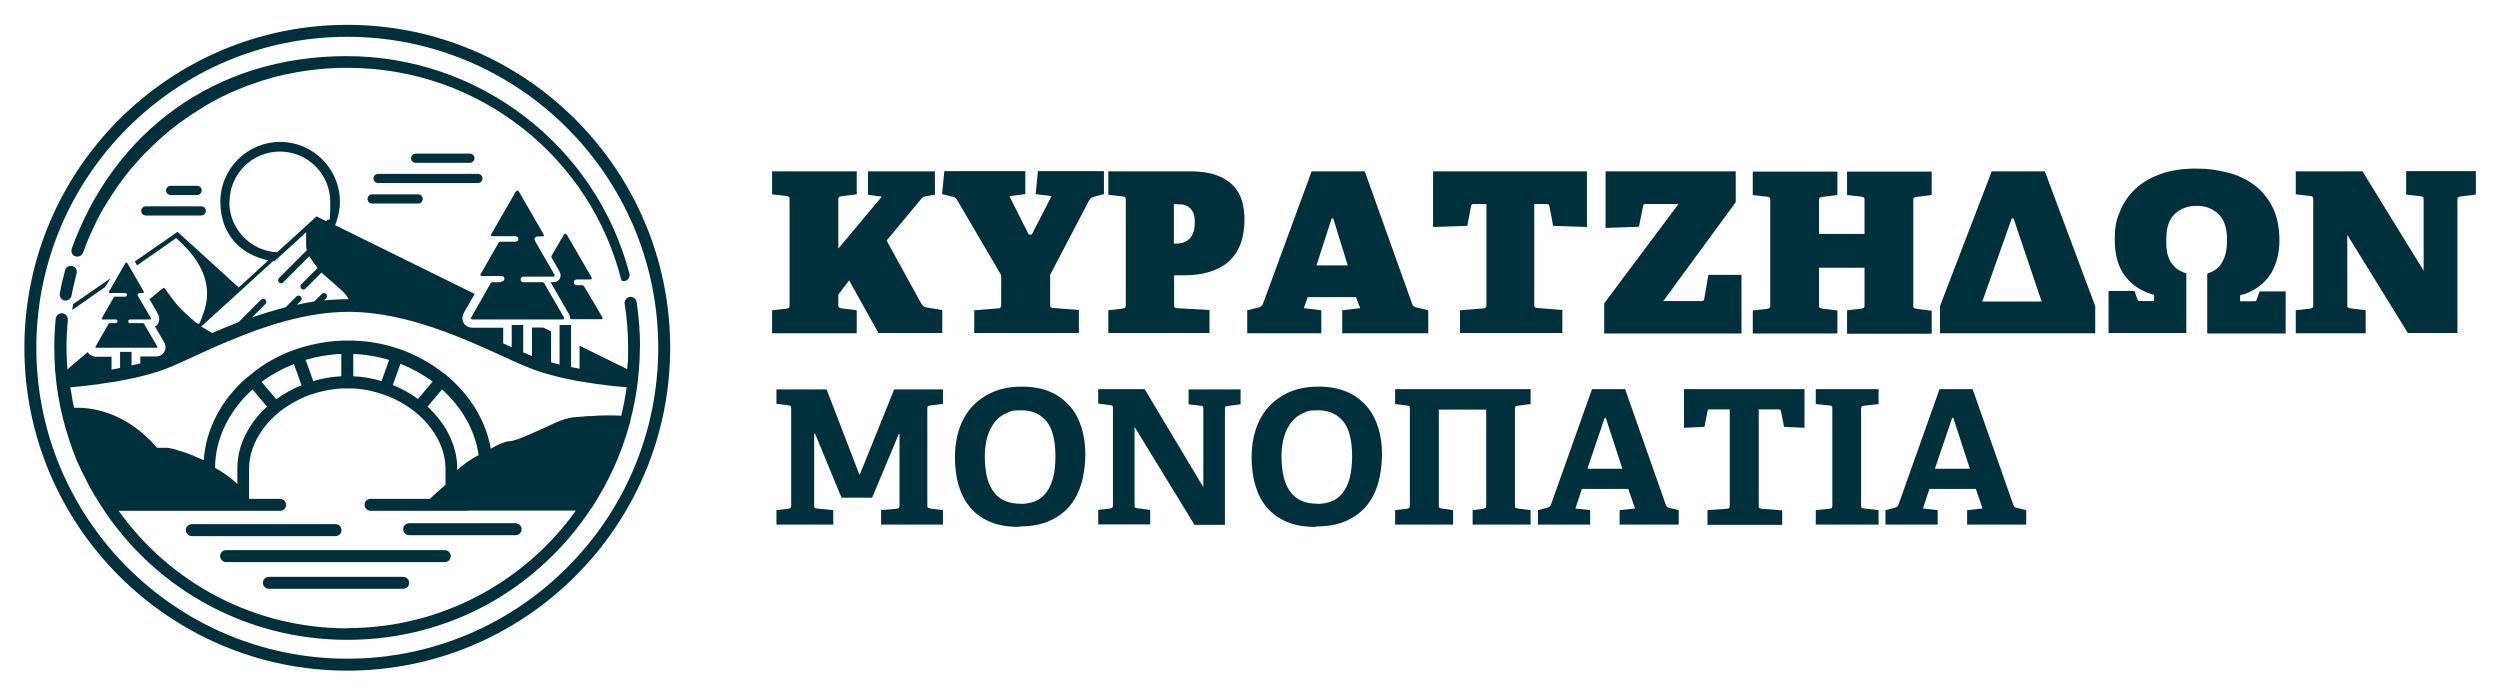 <?xml version="1.0" encoding="UTF-8"?>
<svg id="Layer_1" xmlns="http://www.w3.org/2000/svg" version="1.1" viewBox="0 0 1087 302.4">
  <!-- Generator: Adobe Illustrator 29.6.0, SVG Export Plug-In . SVG Version: 2.1.1 Build 207)  -->
  <defs>
    <style>
      .st0 {
        fill: #00303c;
      }
    </style>
  </defs>
  <g>
    <path class="st0" d="M382,144.9l-12.8-23-4.7,6.2v4c0,.8,0,1.3.2,1.5.2.2.6.4,1.3.5l6.5.8v10h-36.8v-10l6.1-.7c.7,0,1.1-.2,1.3-.5.2-.3.2-.7.2-1.5v-45.1c0-.7,0-1.2-.2-1.4-.2-.2-.6-.4-1.3-.5l-6.1-.7v-10h36.8v10l-6.5.8c-.7.1-1.1.3-1.3.5-.2.2-.2.7-.2,1.4v20.9l18.9-22.6-6-.8v-10.2h29.1v10.2l-3.3.5c-.9.1-1.5.3-1.8.5-.3.2-.7.6-1.2,1.2l-14.7,17.7,14.9,27.1c.4.7.8,1.2,1.2,1.5.4.3,1,.5,1.9.6l6.2,1v10h-27.6Z"/>
    <path class="st0" d="M423.6,144.9v-10l10.2-.8c.7,0,1.1-.2,1.3-.5.2-.3.2-.7.2-1.5v-12.5l-19-32.4c-.3-.5-.6-.9-.8-1.1-.2-.2-.6-.4-1.2-.5l-4.7-1.2,1-10h35.2v10l-6.9.9,8.4,16.7h1.3l8.6-16.7-6.9-.9,1-10h28.7v10l-4.5,1.2c-.6.1-1,.4-1.3.7-.3.3-.5.7-.9,1.3l-16.7,31.9v12.6c0,.7,0,1.2.2,1.4.2.2.6.4,1.3.4l11,.9v10h-45.4Z"/>
    <path class="st0" d="M481.9,144.9v-10l6.1-.7c.7-.1,1.1-.3,1.3-.5.2-.2.2-.7.2-1.4v-44.9c0-.7,0-1.2-.2-1.5-.2-.3-.6-.4-1.3-.5l-6.1-.7v-10.2h35.9c4.5,0,8.2.6,11.2,1.7,3,1.1,5.4,2.6,7.2,4.5,1.8,1.9,3.1,4.1,3.8,6.6.7,2.5,1.1,5.1,1.1,7.9,0,4.3-.6,8-1.8,11.1-1.2,3.1-3,5.6-5.3,7.6-2.3,2-5.1,3.4-8.4,4.4s-7,1.4-11.1,1.4h-4v12.4c0,.8,0,1.3.2,1.5.2.2.6.4,1.3.4l13.9.8v10h-44.1ZM510.9,105.9c.8,0,1.7,0,2.7-.2,1-.2,1.9-.6,2.8-1.2.9-.6,1.6-1.5,2.2-2.8.6-1.2.9-2.9.9-5.1s-.3-3.5-.9-4.5c-.6-1.1-1.3-1.9-2.1-2.3-.8-.5-1.7-.8-2.5-.9-.9,0-1.6-.1-2.3-.1h-1.3v17.2h.4Z"/>
    <path class="st0" d="M583.6,144.9v-10l7.8-.9-1.8-4.8h-21l-1.7,4.8,7.6.9v10h-32.2v-10l4.5-1.1c.6-.1,1.1-.3,1.5-.6.4-.3.7-.7.9-1.3l21.1-57.4h23.1l20.6,57.6c.2.6.5,1,.9,1.2.4.2.9.4,1.5.5l4.6,1.1v10h-37.4ZM579.7,95h-.7l-6.6,20.4h13.6l-6.3-20.4Z"/>
    <path class="st0" d="M634.8,144.9v-10l10-.8c.7,0,1.2-.2,1.3-.5.2-.3.2-.7.2-1.5v-43.4h-5.1c-.5,0-.9,0-1.1.1-.2,0-.4.4-.5.9l-1.6,8.5-14.9.5v-24.2h66.9v24.2l-14.7-.5-1.6-8.5c-.1-.5-.3-.8-.5-.9-.2,0-.6-.1-1.1-.1h-5v43.4c0,.7,0,1.2.2,1.4.2.2.6.4,1.3.4l10.7.9v10h-44.9Z"/>
    <path class="st0" d="M697.5,144.9v-13l32.3-43.2h-13.8c-.5,0-.9,0-1.1.1-.2,0-.4.4-.5.9l-1.8,8.9-14.5.5v-24.6h56.6v13.4l-31.5,43h16.2c.5,0,.9,0,1.1-.1.2,0,.4-.4.5-.9l1.8-10.4h14.4v25.5h-59.7Z"/>
    <path class="st0" d="M803.1,144.9v-10l6.1-.7c.7-.1,1.1-.3,1.3-.5.2-.2.2-.7.2-1.4v-15.9h-19.8v15.8c0,.8,0,1.3.2,1.5.2.2.6.4,1.3.5l6.5.8v10h-36.8v-10l6.1-.7c.7-.1,1.1-.3,1.3-.5.2-.2.2-.7.2-1.4v-44.9c0-.7,0-1.2-.2-1.5-.2-.3-.6-.4-1.3-.5l-6.1-.7v-10.2h36.8v10.2l-6.5.8c-.7.1-1.1.3-1.3.5-.2.2-.2.6-.2,1.4v14.2h19.8v-14.2c0-.7,0-1.2-.2-1.5-.2-.3-.6-.4-1.3-.5l-6.1-.7v-10.2h36.8v10.2l-6.5.8c-.7.1-1.2.3-1.3.5-.2.2-.2.6-.2,1.4v44.8c0,.8,0,1.3.2,1.5.2.2.6.4,1.3.5l6.5.8v10h-36.8Z"/>
    <path class="st0" d="M843.5,144.9v-11.8l22.5-58.6h23.1l21.9,58.6v11.8h-67.5ZM875.4,95h-.7l-12.8,36.1h25.8l-12.2-36.1Z"/>
    <path class="st0" d="M959.7,144.9v-25.9c1.3-.5,2.5-1,3.5-1.7,1.1-.7,2-1.6,2.7-2.8.7-1.1,1.3-2.5,1.8-4.2.4-1.7.6-3.7.6-6.2,0-4.9-1.2-8.6-3.7-11-2.5-2.4-5.6-3.6-9.5-3.6s-6.9,1.2-9.4,3.4c-2.5,2.3-3.8,5.9-3.8,10.9s0,3.1.2,4.6c.1,1.5.5,2.9,1.1,4.3.6,1.3,1.5,2.5,2.6,3.6,1.2,1.1,2.8,1.9,4.8,2.6v25.9h-33.8v-18.3h11.3l1.1,3.2c.1.5.3.8.5,1,.2.1.5.2,1.1.2h5.8v-2.7c-5.2-1.4-9.4-4-12.5-8-3.1-4-4.6-9.3-4.6-15.9s.8-8.9,2.4-12.7c1.6-3.8,3.9-7.1,6.9-9.8,3-2.7,6.7-4.8,11.1-6.3,4.3-1.5,9.3-2.2,14.9-2.2s9.3.6,13.7,1.7c4.4,1.1,8.2,2.9,11.6,5.4,3.3,2.5,6,5.7,8,9.7,2,4,3,8.9,3,14.6s-1.6,11.6-4.7,15.7c-3.1,4-7.3,6.7-12.4,8v2.6h5.7c.5,0,.9,0,1.1-.1.2,0,.4-.4.5-.9l1.2-3.3h11.3v18.3h-33.8Z"/>
    <path class="st0" d="M1047,144.9l-26.4-42.8v30c0,.8,0,1.3.2,1.5.2.2.6.4,1.3.5l6.5.8v10h-30.4v-10l6.1-.7c.7-.1,1.1-.3,1.3-.5.2-.2.2-.7.2-1.4v-45.1c0-.7,0-1.2-.2-1.5-.2-.3-.6-.4-1.3-.5l-6.1-.7v-10h29l26.6,43.2v-30.4c0-.7,0-1.2-.2-1.5-.2-.3-.6-.4-1.3-.5l-6.1-.7v-10.2h30.3v10.2l-6.5.8c-.7.1-1.2.3-1.3.5-.2.2-.2.6-.2,1.4v57.5h-21.4Z"/>
    <path class="st0" d="M383.1,228.1v-6.3l6.7-.6c.6-.1,1-.3,1.1-.4.1-.2.2-.6.2-1.2v-30.9h-.3l-11.6,27.7h-13.3l-11.5-27.8h-.4v30.9c0,.7,0,1.1.2,1.2.1.2.5.3,1.1.4l7,.7v6.3h-24.7v-6.3l5.1-.6c.6-.1,1-.3,1.1-.4.1-.2.2-.6.2-1.2v-41.8c0-.6,0-1-.2-1.2-.1-.2-.5-.3-1.1-.4l-5.1-.6v-6.3h21.8l14.2,36.9h.3l14.9-36.9h21.2v6.3l-5.5.7c-.6.1-1,.2-1.1.4-.1.2-.2.5-.2,1.1v41.8c0,.5,0,.9.2,1.1.2.2.5.3,1.1.4l5.5.7v6.3h-26.8Z"/>
    <path class="st0" d="M443.2,229.1c-4.9,0-9.2-.7-12.7-2.2-3.5-1.5-6.4-3.6-8.7-6.3-2.3-2.7-3.9-5.9-5-9.6-1.1-3.7-1.6-7.8-1.6-12.2s.6-8.4,1.8-12.1c1.2-3.7,3.1-7,5.5-9.7,2.4-2.7,5.5-4.9,9.1-6.5,3.6-1.6,7.9-2.4,12.7-2.4s9,.8,12.4,2.3c3.5,1.5,6.3,3.7,8.6,6.3,2.3,2.7,3.9,5.8,5,9.4,1.1,3.6,1.6,7.4,1.6,11.5s-.6,9.1-1.8,12.9c-1.2,3.9-2.9,7.1-5.3,9.9-2.4,2.7-5.4,4.8-9,6.3-3.6,1.5-7.8,2.2-12.7,2.2M443.7,219.1c2.3,0,4.4-.4,6.2-1.1,1.9-.7,3.5-1.9,4.8-3.6,1.4-1.7,2.4-3.8,3.1-6.4.7-2.6,1.1-5.8,1.1-9.5,0-7.1-1.3-12.2-3.9-15.3-2.6-3.2-6.3-4.8-10.9-4.8s-4.5.4-6.4,1.2c-2,.8-3.6,2-5,3.7-1.4,1.7-2.5,3.8-3.3,6.3-.8,2.6-1.2,5.6-1.2,9s.4,6.8,1.1,9.4c.7,2.6,1.8,4.7,3.1,6.3,1.4,1.7,3,2.9,4.9,3.6,1.9.8,4,1.1,6.3,1.1"/>
    <path class="st0" d="M519.3,228.1l-26-42.5v33.8c0,.7,0,1.1.2,1.2.1.2.5.3,1.1.4l5.5.7v6.3h-22.6v-6.3l5.1-.6c.6-.1,1-.3,1.1-.4.1-.2.2-.6.2-1.2v-41.8c0-.6,0-1-.2-1.2-.1-.2-.5-.4-1.1-.4l-5.1-.6v-6.3h20.2l25.5,42.6v-33.8c0-.6,0-1-.2-1.2-.1-.2-.5-.4-1.1-.4l-5.1-.6v-6.5h22.6v6.5l-5.5.7c-.6.1-1,.2-1.1.4-.1.2-.2.5-.2,1.1v50.2h-13.3Z"/>
    <path class="st0" d="M572.2,229.1c-4.9,0-9.2-.7-12.7-2.2-3.5-1.5-6.4-3.6-8.7-6.3-2.3-2.7-3.9-5.9-5-9.6-1.1-3.7-1.6-7.8-1.6-12.2s.6-8.4,1.8-12.1c1.2-3.7,3.1-7,5.5-9.7,2.4-2.7,5.5-4.9,9.1-6.5,3.6-1.6,7.9-2.4,12.7-2.4s9,.8,12.4,2.3c3.5,1.5,6.3,3.7,8.6,6.3,2.3,2.7,3.9,5.8,5,9.4,1.1,3.6,1.6,7.4,1.6,11.5s-.6,9.1-1.8,12.9c-1.2,3.9-2.9,7.1-5.3,9.9-2.4,2.7-5.4,4.8-9,6.3-3.6,1.5-7.8,2.2-12.7,2.2M572.7,219.1c2.3,0,4.4-.4,6.2-1.1,1.9-.7,3.5-1.9,4.8-3.6,1.4-1.7,2.4-3.8,3.1-6.4.7-2.6,1.1-5.8,1.1-9.5,0-7.1-1.3-12.2-3.9-15.3-2.6-3.2-6.3-4.8-10.9-4.8s-4.5.4-6.4,1.2c-2,.8-3.6,2-5,3.7-1.4,1.7-2.5,3.8-3.3,6.3-.8,2.6-1.2,5.6-1.2,9s.4,6.8,1.1,9.4c.7,2.6,1.8,4.7,3.1,6.3,1.4,1.7,3,2.9,4.9,3.6,1.9.8,4,1.1,6.3,1.1"/>
    <path class="st0" d="M640.3,228.1v-6.3l4.6-.6c.6-.1,1-.3,1.1-.4.1-.2.2-.6.2-1.2v-41.5h-20.6v41.4c0,.7,0,1.1.2,1.2.1.2.5.3,1.1.4l4.9.7v6.3h-25.2v-6.3l5.1-.6c.6-.1,1-.3,1.1-.4.1-.2.2-.6.2-1.2v-41.7c0-.6,0-1-.2-1.2-.1-.2-.5-.4-1.1-.4l-5.1-.6v-6.5h58.9v6.5l-5.5.7c-.6.1-1,.2-1.1.4-.1.2-.2.5-.2,1.1v41.6c0,.7,0,1.1.2,1.2.1.2.5.3,1.1.4l5.5.7v6.3h-25.1Z"/>
    <path class="st0" d="M704.2,228.1v-6.3l6.7-.7-2.9-8.5h-20.2l-2.8,8.5,6.4.7v6.3h-22.7v-6.3l3.6-.9c.5-.1.9-.3,1.3-.5.4-.2.6-.6.8-1.1l17.8-50.1h14.4l17.7,50.3c.2.5.4.8.7,1,.3.2.7.3,1.2.4l3.7.9v6.3h-25.7ZM698.2,181.7h-.5l-7.5,22.1h15.2l-7.2-22.1Z"/>
    <path class="st0" d="M742.4,228.1v-6.3l8.4-.6c.6,0,1-.2,1.1-.4.1-.2.2-.6.2-1.2v-41.6h-8.4c-.4,0-.7,0-.9.1-.2,0-.3.3-.4.8l-1.3,6.7-8.9.4v-16.8h52.4v16.8l-8.9-.4-1.3-6.7c-.1-.4-.2-.7-.4-.8-.2,0-.5-.1-.9-.1h-8.4v41.6c0,.6,0,1,.2,1.2.1.2.5.3,1.1.4l8.9.7v6.3h-32.5Z"/>
    <path class="st0" d="M789.5,228.1v-6.3l5.9-.6c.6,0,1-.2,1.1-.4.1-.2.2-.6.2-1.2v-41.7c0-.6,0-1-.2-1.2-.1-.2-.5-.4-1.1-.4l-5.9-.6v-6.5h27.3v6.5l-6.3.7c-.6.1-1,.2-1.1.4-.1.2-.2.5-.2,1.1v41.6c0,.7,0,1.1.2,1.2.1.2.5.3,1.1.4l6.3.7v6.3h-27.3Z"/>
    <path class="st0" d="M855.3,228.1v-6.3l6.7-.7-2.9-8.5h-20.2l-2.8,8.5,6.4.7v6.3h-22.7v-6.3l3.6-.9c.5-.1.9-.3,1.3-.5.4-.2.6-.6.8-1.1l17.8-50.1h14.4l17.7,50.3c.2.5.4.8.7,1,.3.2.7.3,1.2.4l3.7.9v6.3h-25.7ZM849.3,181.7h-.5l-7.5,22.1h15.2l-7.2-22.1Z"/>
  </g>
  <g>
    <path class="st0" d="M85.7,84.8c1.1,0,2-.9,2-2s-.9-2-2-2h-11.5c-1.1,0-2,.9-2,2s.9,2,2,2h11.5Z"/>
    <path class="st0" d="M61.4,91.7c0,1.1.9,2,2,2h24.1c1.1,0,2-.9,2-2s-.9-2-2-2h-24.1c-1.1,0-2,.9-2,2Z"/>
    <path class="st0" d="M161.8,84.5c-1.1,0-2,.9-2,2s.9,2,2,2h20c1.1,0,2-.9,2-2s-.9-2-2-2h-20Z"/>
    <path class="st0" d="M209.8,77.6c0-1.1-.9-2-2-2h-43.4c-1.1,0-2,.9-2,2s.9,2,2,2h43.4c1.1,0,2-.9,2-2Z"/>
    <path class="st0" d="M204.3,70.8c1.1,0,2-.9,2-2s-.9-2-2-2h-23.6c-1.1,0-2,.9-2,2s.9,2,2,2h23.6Z"/>
    <path class="st0" d="M32.8,111.4c1.3.5,2.8-.2,3.3-1.5,1.6-4.6,3.6-9,5.7-13.3,0,0,0,0,0-.1.5-1,1-2,1.6-3,0,0,0,0,0-.1,1.1-2,2.2-3.9,3.4-5.8.3-.4.5-.8.8-1.2.3-.5.6-.9.9-1.4.2-.2.3-.5.4-.7h0s0,0,0,0l1.2-1.7s0,0,0-.1h0s0,0,0,0c0,0,0,0,0,0h0c1.7-2.5,3.5-4.9,5.4-7.3.2-.3.4-.5.6-.8.8-1,1.6-2,2.5-2.9.3-.4.7-.7,1-1.1.5-.6,1.1-1.2,1.6-1.8.3-.3.5-.6.8-.9,0,0,0,0,0,0,.5-.5,1-1,1.5-1.5,0,0,0,0,0,0,1.7-1.7,3.4-3.4,5.2-5,0,0,0,0,0,0,.2-.2.5-.4.7-.7-.3.2-.5.4-.8.7,0,0,0,0,0,0,.5-.4,1-.8,1.5-1.3,0,0,0,0,0,0,5.3-4.7,11-8.9,17.1-12.6,0,0,0,0,0,0,.6-.4,1.2-.7,1.7-1,0,0,0,0,0,0-.6.3-1.2.7-1.7,1,0,0,0,0,0,0,.6-.3,1.1-.7,1.7-1.1-.4.2-.7.5-1.1.7.4-.2.8-.4,1.1-.7,0,0,0,0,0,0,1.9-1.1,3.9-2.2,5.8-3.2h0s0,0,0,0c0,0,0,0,0,0,0,0,0,0,0,0,.6-.3,1.1-.6,1.7-.9,0,0,0,0,0,0,4.9-2.4,9.9-4.5,15.1-6.2,0,0,0,0,0,0,.7-.2,1.3-.4,2-.7,0,0,0,0,0,0,3.1-1,6.3-1.9,9.6-2.6,0,0,0,0,0,0,.8-.2,1.6-.4,2.4-.5,0,0,0,0,0,0,8.1-1.7,16.5-2.6,25.1-2.6s.1,0,.2,0c.1,0,.2,0,.4,0,57.6,0,105.8,39.4,119,92.5.3.1.6.2.9.2s.4,0,.7,0c1.4-.4,2.2-1.8,1.9-3.2-14.7-55.7-65.3-94.6-123-94.6S49.4,57.7,31.2,108.1c-.5,1.4.2,2.9,1.6,3.4ZM96.9,41.9c0,0-.1,0-.2,0-.4.2-.7.4-1.1.6.4-.2.8-.4,1.3-.7ZM70.5,59.6s0,0,0,0c-.2.2-.4.4-.6.6.2-.2.4-.4.6-.6Z"/>
    <path class="st0" d="M28,130.7c.2,0,.3,0,.5,0,1.2,0,2.3-.9,2.6-2.1.6-3.3,1.4-6.5,2.2-9.7.4-1.4-.4-2.9-1.8-3.2-1.4-.4-2.9.4-3.2,1.8-.9,3.3-1.7,6.7-2.3,10.1-.3,1.4.7,2.8,2.1,3.1Z"/>
    <path class="st0" d="M148.5,230.5c0-1.5-1.2-2.6-2.6-2.6h-62.5c-1.5,0-2.6,1.2-2.6,2.6s1.2,2.6,2.6,2.6h62.5c1.5,0,2.6-1.2,2.6-2.6Z"/>
    <path class="st0" d="M175.3,230.1c0,1.5,1.2,2.6,2.6,2.6h46.3c1.5,0,2.6-1.2,2.6-2.6s-1.2-2.6-2.6-2.6h-46.3c-1.5,0-2.6,1.2-2.6,2.6Z"/>
    <path class="st0" d="M193.4,239.2h-95.1c-1.5,0-2.6,1.2-2.6,2.6s1.2,2.6,2.6,2.6h95.1c1.5,0,2.6-1.2,2.6-2.6s-1.2-2.6-2.6-2.6Z"/>
    <path class="st0" d="M175.3,250.8h-58.4c-1.5,0-2.6,1.2-2.6,2.6s1.2,2.6,2.6,2.6h58.4c1.5,0,2.6-1.2,2.6-2.6s-1.2-2.6-2.6-2.6Z"/>
    <path class="st0" d="M278.3,151.1c0-6.6-.5-13.3-1.5-19.8-.2-1.4-1.6-2.4-3-2.2-1.4.2-2.4,1.6-2.2,3,1,6.2,1.5,12.6,1.5,19s-.1,6.3-.4,9.4c-5.5-2.7-12.6-6.2-20.7-10.2v10c-1.2-.2-2.5-.5-3.7-.7v-18.3h-5v17.2c-1.3-.3-2.5-.6-3.7-1v-13.4c-1.1-.6-2.3-1.1-3.5-1.7h-4.8v12.4c-.6-.2-1.1-.5-1.7-.7-.7-.3-1.3-.6-2.1-.9v-11.9h-5v9.7c-.5-.2-1-.5-1.5-.7-.7-.3-1.5-.7-2.2-1v-6.8h-13c-2,0-3.4-.7-4.2-2.1-1.2-2.1,0-4.1.3-4.8l2.1-3.6c.8-1.4,2.4-4.2,2.4-4.2l-60.7-29.9c1.3-3.1,2.1-6.6,2.1-10.2,0-14.3-11.7-26-26-26s-26,11.7-26,26,9,23.1,20.9,25.5l-12.9,11.8h0s-26.6-24.2-26.6-24.2l-18.6,12.9,1,1.7,17-11.9s4.6,4.3,5.6,5.6c5.6,6.6,9.1,14.1,7.4,23-.5,2.6-1.5,5.1-2.4,7.5-.5,1.4-1,1.5-2.2.5-2.6-2.3-5.2-4.5-7.5-7-2.2-2.5-4.1-5.3-6.1-8-.1-.2-2.6,1.8-6.4,5l3.5,6.1c.9,1.6,1,3.1.2,4.5-.3.6-.8,1-1.3,1.3l3.9,6.7c1.2,2,.5,3.7.1,4.3-.4.8-1.5,2-3.8,2h-6.6v3c-.7.2-1.4.4-2.2.5-.5.1-1,.2-1.6.4v-5.9h-5v7c-1.3.2-2.5.5-3.7.7v-5.6h-6.5c-2.2,0-3.3-1.1-3.9-2-3.3,2.8-6.3,5.4-8.8,7.5-.2-3.1-.4-6.2-.4-9.4s.2-8.1.6-12.1c.1-1.4-.9-2.7-2.4-2.9-1.4-.1-2.7.9-2.9,2.4-.4,4.2-.6,8.4-.6,12.6,0,13.8,2.2,27.4,6.6,40.4,0,0,0,0,0,.1.9,2.8,2,5.6,3.1,8.3,0,0,0,0,0,.1,0,.2.2.4.3.6.5,1.1,1,2.2,1.5,3.3.2.5.4.9.7,1.4.3.7.7,1.4,1,2,.6,1.1,1.1,2.3,1.7,3.4,0,.2.2.4.3.5.5,1,1.1,2,1.7,3,.3.5.6,1.1.9,1.6.1.2.3.4.4.6,22.8,38,63.8,61.7,109.1,61.7s83.4-22.8,106.2-57.2c.1-.1.2-.3.3-.4,0,0,0,0,0,0,7.3-11.2,12.8-23.3,16.3-36.2.2-.3.3-.7.3-1.1,0,0,0-.1,0-.2,1.5-5.6,2.6-11.4,3.3-17.3,0,0,0,0,0-.1,0,0,0,0,0,0,0,0,0,0,0-.1h0c.1-.9.2-1.9.3-2.8,0,0,0,0,0,0,.4-3.9.6-7.9.6-11.9ZM99.8,87.8c0-12.1,9.8-21.9,21.9-21.9s21.9,9.8,21.9,21.9-.6,5.8-1.7,8.4l-4.3-2.1-17.1,15.6c-11.6-.6-20.8-10.2-20.8-21.9ZM119.3,113.6c1.5-1.4,3-2.7,4.5-4.1,3.1-2.8,6.2-5.6,9.3-8.5,0,1.9,0,3.4,0,5,0,0,0,.1,0,.4,0,.5,0,1.4.3,2.4l-3.6,3.6-8.5,8.5c-.5.5-.5,1.3,0,1.9.3.3.6.4.9.4s.7-.1.9-.4l11.4-11.4c.9,1.4,1.7,2.9,3.6,5.1l-7.1,7.1c-.5.5-.5,1.3,0,1.9.3.3.6.4.9.4s.7-.1.9-.4l7-7c.2.2.3.3.5.5,2.8,2.5,5.7,4.9,8.4,7.4,1.2,1.1,2.2,2.3,2.9,3.7-.3,0-.5,0-.8,0-3.3,0-6.6.2-9.9.5l.9-.9c.5-.5.5-1.3,0-1.9-.5-.5-1.3-.5-1.9,0l-3.3,3.3c-2.5.4-5,.8-7.5,1.4l1.7-1.7c.5-.5.5-1.3,0-1.9-.5-.5-1.3-.5-1.9,0l-4.7,4.7c-5,1.3-9.9,2.8-14.6,4.4l5.8-5.8c.5-.5.5-1.3,0-1.9-.5-.5-1.3-.5-1.9,0l-9.8,9.8c-4,1.5-7.8,3.1-11.4,4.7-1.4-.8-2.8-1.6-4.2-2.5-.1,0-.3-.2-.6-.3,10.5-9.6,21-19.1,31.4-28.6ZM29.6,163.1c0,0,0-.2,0-.3,0,0,0,.2,0,.3,0,0,0,0,0,0ZM151,273.2c-40.1,0-76.8-19.4-99.4-51.1h70.2c1.5,0,2.6-1.2,2.6-2.6s-1.2-2.6-2.6-2.6h-13.5v-13.1c0-8.3,4.2-16.5,11.1-22.9,1.3-1.2,2.6-2.3,4.1-3.3,2.8-2,6-3.8,9.4-5.2,1.6-.7,3.3-1.2,5-1.7,3.3-.9,6.8-1.6,10.5-1.8.9,0,1.7,0,2.6,0s1.8,0,2.6,0c3.6.2,7.1.8,10.5,1.8,1.7.5,3.4,1.1,5,1.7,3.4,1.4,6.6,3.2,9.4,5.2,1.4,1,2.8,2.1,4.1,3.3,6.9,6.4,11.1,14.6,11.1,22.9v7c-1.1,1-2.2,2-3.4,3l-3.4,3.1h-25.8c-1.5,0-2.6,1.2-2.6,2.6s1.2,2.6,2.6,2.6h41.6c.3,0,.5,0,.8-.1h46.9c-22.1,30.9-58.4,51.1-99.3,51.1ZM116.1,176.8c-7.9,7.2-12.9,16.7-12.9,26.9v6.7c-3.1-2.9-6.6-5.3-9.7-7,.1-13.1,6.4-25.1,16.3-34.1l6.3,7.5ZM113.8,166c4.2-3.1,8.9-5.7,14-7.7l3.3,9.2c-4,1.6-7.7,3.7-11,6.1l-6.3-7.5ZM132.8,156.5c5-1.5,10.2-2.4,15.6-2.6v9.7c-4.2.2-8.3.9-12.2,2.1l-3.3-9.2ZM153.6,163.6v-9.7c5.4.2,10.6,1.1,15.6,2.6l-3.3,9.2c-3.9-1.2-8-1.9-12.2-2.1ZM185.9,176.8l6.3-7.5c8.5,7.7,14.4,17.7,15.9,28.6-4,2-7,4.4-9.3,6.5v-.7c0-10.1-5-19.6-12.9-26.9ZM181.8,173.5c-3.3-2.4-7-4.5-11-6.1l3.3-9.2c5.1,2,9.8,4.6,14,7.7l-6.3,7.5ZM269.4,180.7c-2.7-.1-7.4-.2-12.4.2,0,0,0,0,0,0-.4,0-.8,0-1.1,0,0,0,0,0,0,0-.4,0-.7,0-1.1.1,0,0,0,0-.1,0-.3,0-.7,0-1,.1,0,0-.1,0-.2,0-.3,0-.6,0-.9.1,0,0-.2,0-.3,0-.3,0-.6,0-.9.1-.1,0-.2,0-.4,0-.3,0-.5,0-.8.1-.1,0-.3,0-.4,0-.2,0-.4,0-.7.1-.2,0-.3,0-.5.1-.2,0-.4,0-.6.1-.2,0-.4,0-.6.1-.1,0-.3,0-.4.1-.2,0-.5.1-.7.2,0,0-.2,0-.3,0-.3,0-.6.2-.8.3,0,0,0,0,0,0-1.1.3-2.1.7-3,1.1-8.2,3.8-17.5,8-19.7,8.2-1.5.1-4,.4-9.1,3.4-2-11.6-8.4-22.2-17.5-30.4-1.3-1.2-2.7-2.3-4.1-3.3-4.7-3.5-9.9-6.4-15.5-8.7-1.6-.6-3.3-1.2-5-1.7-5.5-1.7-11.3-2.7-17.4-2.9-.9,0-1.8,0-2.6,0s-1.8,0-2.6,0c-6,.2-11.9,1.3-17.4,2.9-1.7.5-3.3,1.1-5,1.7-5.6,2.2-10.9,5.2-15.5,8.7-1.4,1.1-2.8,2.2-4.1,3.3-10.4,9.3-17.2,21.8-18.1,35.4-1.5-.7-2.5-1.1-2.6-1.1-.2-.1-.5-.2-.7-.3-.3-.1-.5-.2-.8-.4-.2-.1-.5-.2-.7-.3-.3-.1-.5-.2-.8-.3-.2,0-.5-.2-.7-.3-.3,0-.5-.2-.8-.3-.2,0-.5-.2-.7-.2-.2,0-.5-.2-.7-.3-.2,0-.4-.2-.7-.2-.2,0-.5-.2-.7-.2-.2,0-.4-.1-.6-.2-.2,0-.4-.1-.7-.2-.2,0-.4-.1-.6-.2-.2,0-.4-.1-.6-.2-.2,0-.4-.1-.6-.2-.2,0-.4,0-.6-.1-.2,0-.4,0-.5-.1-.2,0-.4,0-.5-.1-.2,0-.3,0-.5-.1-.2,0-.3,0-.5-.1-.2,0-.3,0-.5,0-.2,0-.3,0-.4,0-.2,0-.3,0-.4,0-.1,0-.3,0-.4,0-.1,0-.3,0-.4,0-.1,0-.2,0-.3,0-.1,0-.3,0-.4,0,0,0-.2,0-.3,0-.1,0-.2,0-.3,0,0,0-.1,0-.2,0-.1,0-.2,0-.3,0,0,0,0,0,0,0-.2,0-.4,0-.6,0,0,0-.1,0-.2,0-14.3-16.6-30-17.6-36.1-17.4-.6-2.9-1.2-5.9-1.6-8.9,3.7-.3,10.6-1,18.4-2.3.3,0,.5,0,.8-.1,3.8-.7,7.8-1.4,11.7-2.4,4.8-1.2,9.4-2.6,13.5-4.4,2.6-1.1,5.5-2.5,8.7-3.9,4.7-2.2,10.1-4.7,16-7.1,15.2-6.4,33.7-12.6,51.8-12.6s1,0,1.5,0c24.6.4,49.6,12,66.3,19.6,0,0,0,0,0,0,3.1,1.4,6.1,2.8,8.7,3.9,1.2.5,2.5,1,3.8,1.5,2.6,1,5.4,1.8,8.3,2.6,4.1,1.1,8.4,2,12.5,2.7.2,0,.4,0,.7.1,8.1,1.4,15.4,2.1,19.2,2.4-.6,4.2-1.4,8.3-2.4,12.4Z"/>
    <path class="st0" d="M217.8,122.7c-1.1,0-2.3,0-3.4,0-.6,0-.9.2-1.2.7-1.2,2.1-2.4,4.1-3.5,6.2-1.5,2.7-3.1,5.3-4.6,8-.6,1-.5,1.3.7,1.3,6.4,0,12.8,0,19.2,0h3.5c5.3,0,10.6,0,15.9,0,.9,0,1.1-.3.7-1.1-2.8-4.8-5.6-9.6-8.4-14.5-.2-.4-.5-.6-1-.6-2.5,0-5,0-7.6,0-.3,0-.6,0-.8,0-.7-.2-1-.7-.9-1.3,0-.7.5-1,1.1-1.1.2,0,.5,0,.7,0h11.8c1.3,0,1.4-.2.8-1.4-.5-.8-.9-1.6-1.4-2.4-2.2-3.8-4.4-7.6-6.6-11.4-.8-1.4-.3-2.3,1.4-2.3.4,0,.9,0,1.3,0,1.1,0,1.2-.2.7-1.2-3.5-6-6.9-12-10.4-18-.6-1-1.1-1-1.7,0-3.5,6-6.9,12-10.4,18-.5.9-.4,1.1.7,1.1,3.1,0,6.3,0,9.4,0,1,0,1.5.4,1.6,1.2,0,.8-.5,1.2-1.5,1.2-2.1,0-4.1,0-6.2,0-.5,0-.8.2-1,.6-2.5,4.4-5,8.7-7.5,13.1-.6,1-.4,1.2.7,1.2,2.7,0,5.3,0,8,0,1,0,1.5.5,1.4,1.2,0,.8-.5,1.2-1.5,1.2Z"/>
    <path class="st0" d="M248.1,138.8c4.4,0,8.8,0,13.2,0,.7,0,.9-.3.5-1-2.6-4.5-5.2-9-7.9-13.4-.1-.2-.5-.4-.8-.4-.8,0-1.6,0-2.4,0-.7,0-1.2-.5-1.2-1.2,0-.7.4-1.2,1.2-1.3.3,0,.5,0,.8,0,1.6,0,3.3,0,4.9,0,1,0,1.1-.3.7-1.1-3.5-6.1-7-12.1-10.5-18.1-.5-.9-1.1-.9-1.6,0-1.7,2.9-3.4,5.9-5.1,8.8-.2.4-.2.7,0,1,1.1,2,2.3,4,3.4,6,1.2,2.2-.1,4.5-2.6,4.6-.4,0-.8,0-1.3,0,.2.4.4.7.5.9,2.3,4,4.6,8,6.9,12,.6,1,1.3,1.9,1.1,3.1.1,0,.2,0,.3,0Z"/>
    <path class="st0" d="M61,127.4c.3,0,.6,0,.9,0,.7,0,.8-.1.5-.8-2.3-4-4.6-8-6.9-12-.4-.7-.7-.6-1.1,0-2.3,4-4.6,8-6.9,12-.3.6-.2.8.4.8,2.1,0,4.2,0,6.3,0,.7,0,1,.3,1,.8,0,.5-.3.8-1,.8-1.4,0-2.7,0-4.1,0-.3,0-.5.1-.7.4-1.7,2.9-3.3,5.8-5,8.7-.4.6-.3.8.5.8,1.8,0,3.6,0,5.3,0,.5,0,.8.2.9.5,0,.1,0,.2,0,.3,0,.3-.2.6-.4.7-.1,0-.3.1-.5.1-.8,0-1.5,0-2.3,0-.4,0-.6.1-.8.5-1.7,2.9-3.3,5.8-5,8.7-.1.2-.3.5-.4.7-.4.7-.3.8.5.8,4,0,8,0,12,0h.8c1.4,0,2.7,0,4.1,0,2.9,0,5.9,0,8.8,0,.6,0,.7-.2.4-.7-1.9-3.2-3.7-6.4-5.6-9.6,0,0,0-.1-.1-.2-.1-.1-.3-.2-.5-.2-1.1,0-2.1,0-3.2,0-.6,0-1.2,0-1.9,0-.2,0-.4,0-.6,0-.5-.1-.7-.4-.6-.9,0-.4.3-.7.8-.7.1,0,.2,0,.4,0,0,0,0,0,.1,0,1.6,0,3.2,0,4.8,0h3c.9,0,1-.1.5-.9-.3-.5-.6-1-.9-1.6-.8-1.3-1.5-2.6-2.3-3.9-.7-1.2-1.4-2.4-2.1-3.6-.5-.9-.2-1.5.9-1.5Z"/>
    <path class="st0" d="M151,10.8C73.6,10.8,10.6,73.8,10.6,151.2s63,140.4,140.4,140.4,140.4-63,140.4-140.4S228.4,10.8,151,10.8ZM151,286.4c-74.5,0-135.2-60.6-135.2-135.2S76.5,16,151,16s135.2,60.6,135.2,135.2-60.6,135.2-135.2,135.2Z"/>
    <path class="st0" d="M48.2,120.9l-16.4,11.3c-.1.9-.3,1.8-.4,2.6l14.3-10,2.5-4Z"/>
  </g>
</svg>